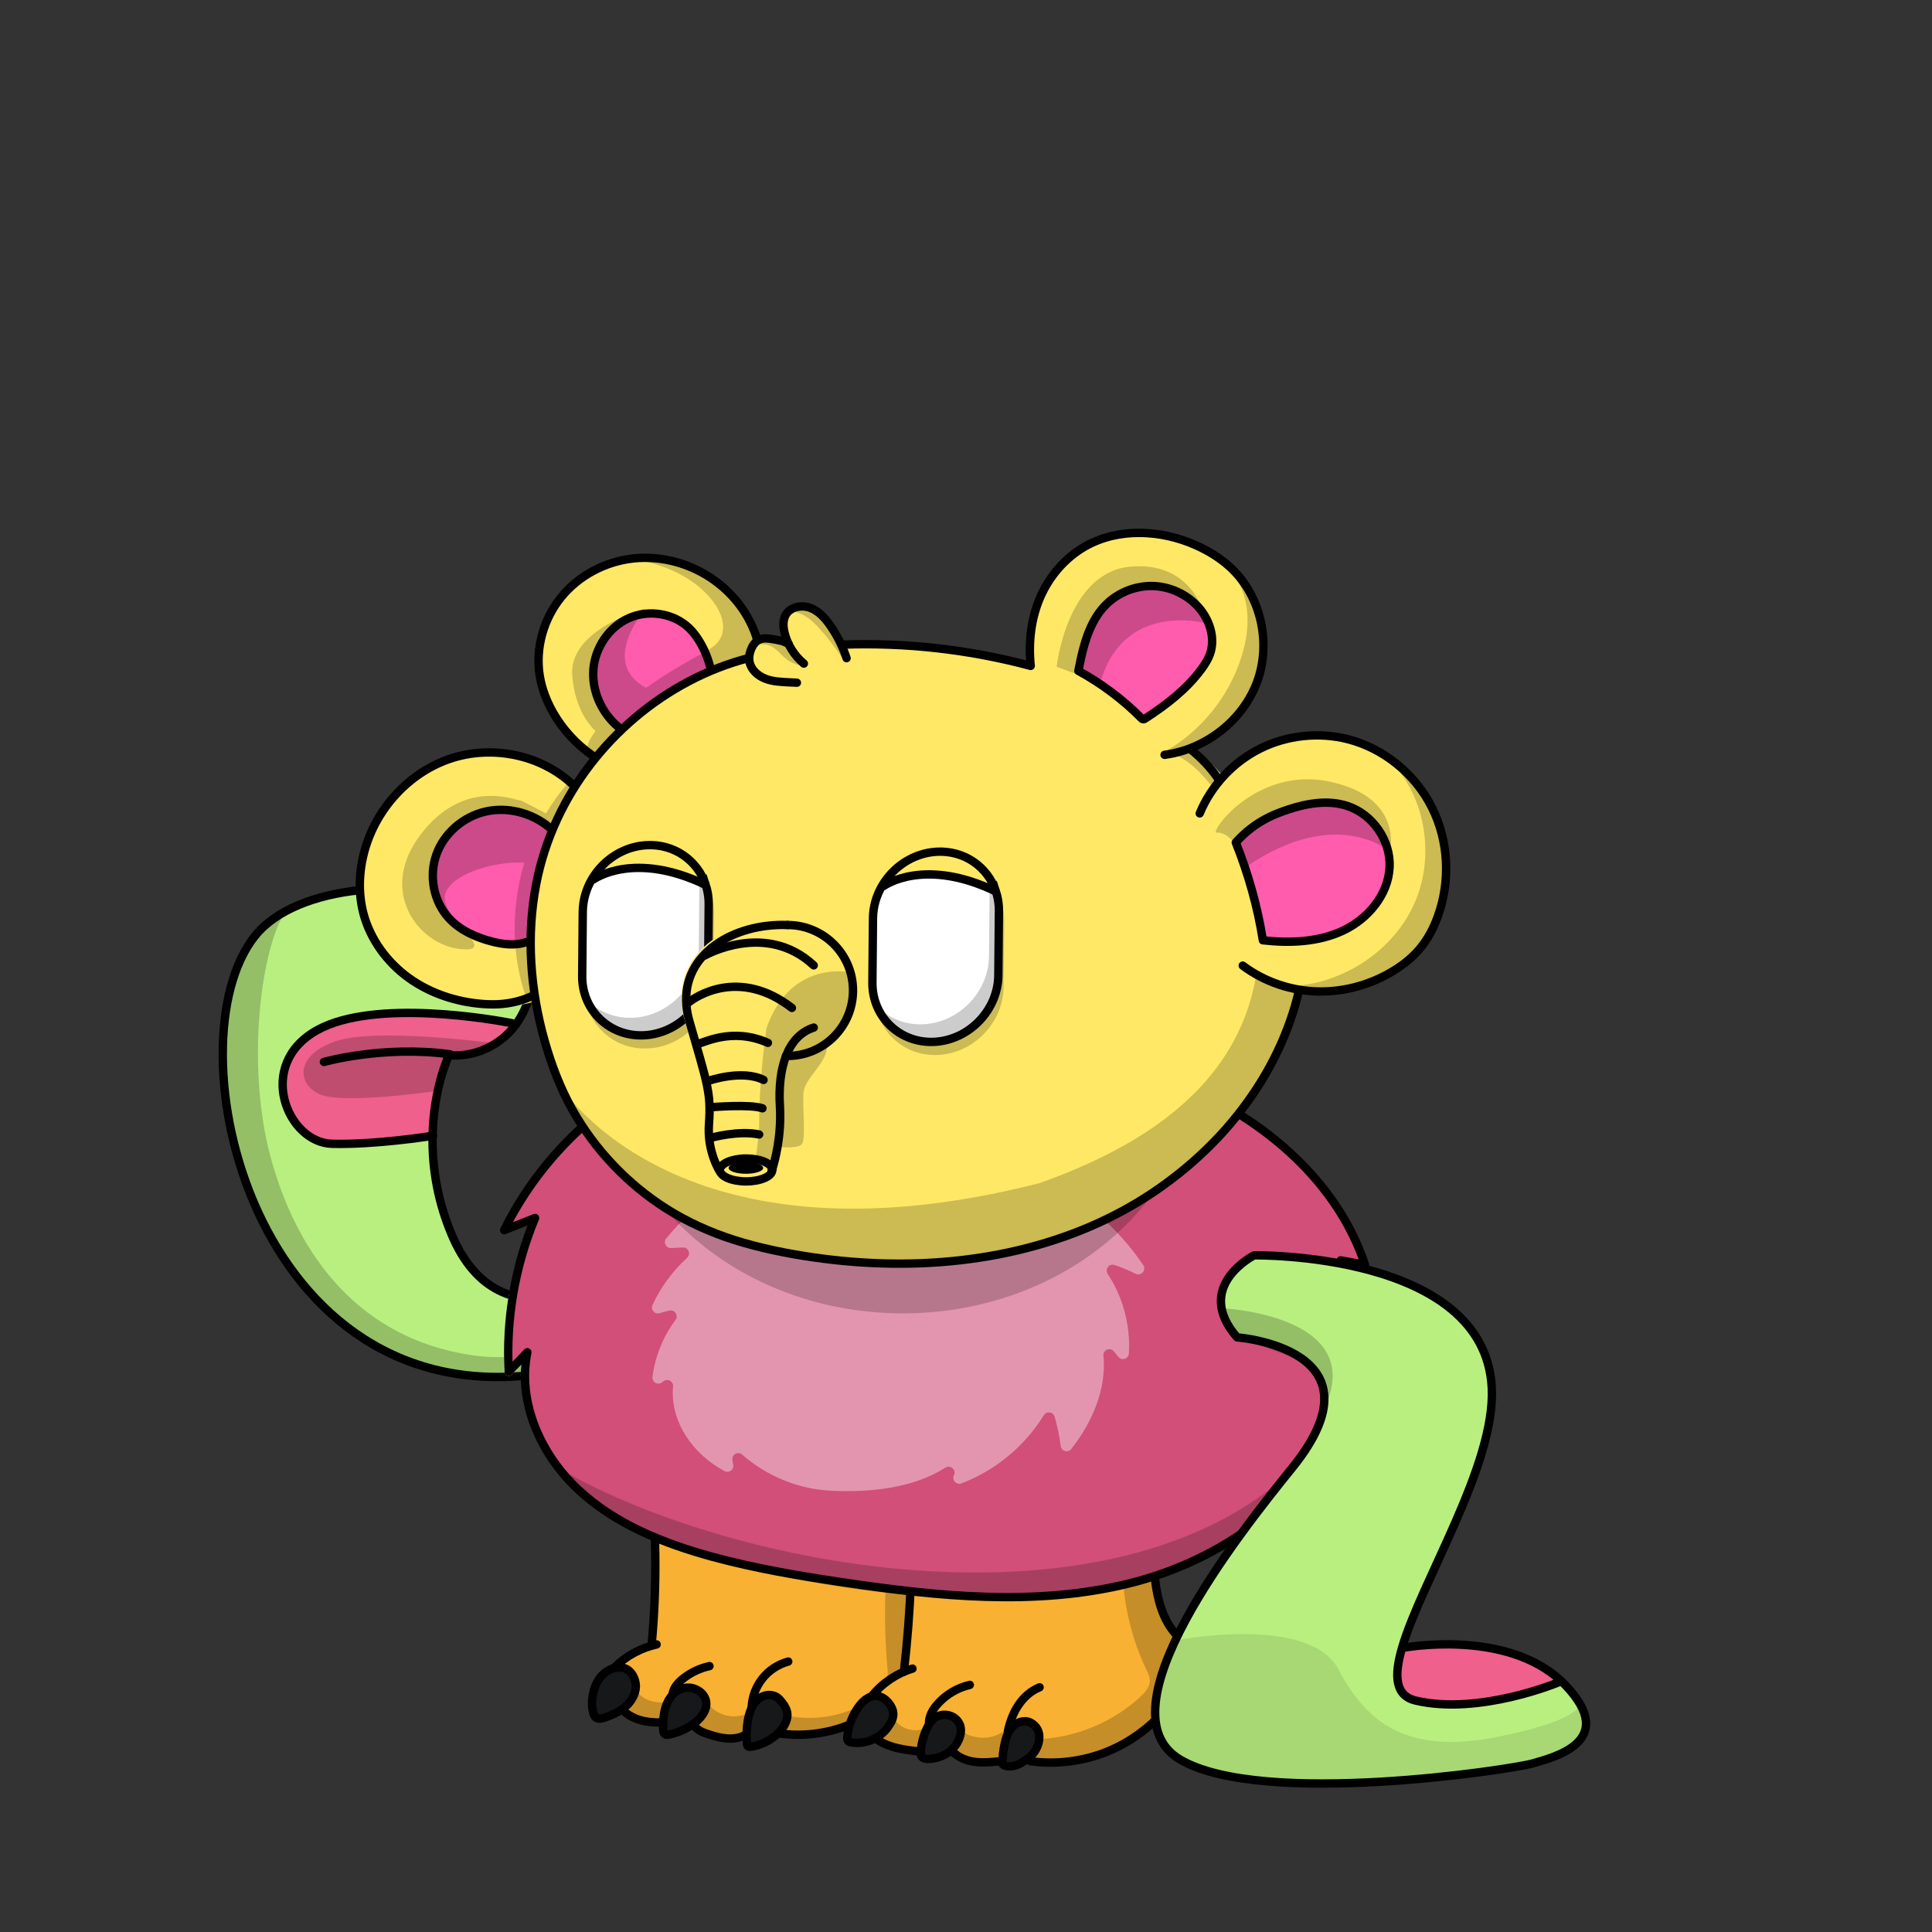 <svg xmlns="http://www.w3.org/2000/svg" xmlns:xlink="http://www.w3.org/1999/xlink" viewBox="0 0 3000 3000" width="100%" height="100%"><rect x="0" y="0" width="3000" height="3000" fill="#333333" stroke="none"/> <g id="Claws-Orange" class="legs">  <defs>   <style>    .leg-color {     fill: #f8b133;    }   </style>  </defs>  <g>   <g id="leg-color">    <path class="leg-color" d="M1016.12,2203.66c-7.74,4.52-11.87,13.42-12.9,22.32-1.03,8.9,.77,17.81,2.32,26.45,17.03,93.54,20.52,189.54,10.45,284.12-.39,3.74-.9,7.74-2.97,10.97-2.71,4.26-7.48,6.45-12,8.77-14.71,7.48-28.13,17.68-39.22,29.81,14.97,0,27.1,15.1,27.35,30.06,.26,14.97-8.77,28.9-20.26,38.58,14.97,12,34.32,18.32,54.58,17.68,6.71-14.58,14.19-28.77,22.19-42.58,6.97-12,15.1-24.39,27.74-29.93-7.61,4.26-13.55,11.23-16.64,19.22,10.32-2.58,22.32-1.81,30.19,5.42,7.48,6.97,9.29,18.32,7.1,28.39-2.19,10.06-7.61,18.84-13.03,27.48,13.93,7.87,29.55,13.03,45.55,15.1,8.39,1.03,17.81,1.03,24.39-4.39,6.71-5.55,8.39-14.97,10.58-23.48,4.26-16.77,15.48-35.22,32.77-35.22,11.87,0,22.19,9.81,25.55,21.16,3.23,11.35,.26,23.87-5.29,34.32,13.42,10.58,32.64,8,49.42,4.9,18.58-3.35,38.32-7.48,51.61-20.77,12.77-12.64,20.13-33.68,37.81-36.39,14.19-2.19,27.74,10.71,29.42,25.03,1.68,14.32-6.32,28.39-17.29,37.55,14.06,11.61,32,18.58,50.19,19.35,2.45,.13,5.16,.13,7.35-1.03,4.64-2.32,5.94-8.26,7.1-13.29,2.97-13.42,9.16-26.84,20.52-34.45,11.35-7.61,28.9-6.97,36.9,4.13,8.64,12.13,2.58,29.16-4.9,41.55-2.97,8.77,8.13,15.35,17.16,17.16,15.1,3.1,30.71,3.61,46.06,1.55,2.58-.39,5.29-.77,7.35-2.45,2.45-2.06,3.23-5.42,3.87-8.52,1.94-9.94,3.1-20.13,7.35-29.42,4.26-9.16,12.26-17.42,22.32-18.71,13.55-1.68,26.19,10.84,27.1,24.52,.9,13.55-8.13,26.58-20,33.16,35.87,14.06,77.03,7.1,112-8.9,34.97-16,65.42-40.39,96.64-62.97,1.94-1.42,4-2.84,6.32-3.61,8.26-2.45,16.52,5.03,25.03,4,9.03-1.16,14.06-10.84,17.42-19.35,6.97-17.29,13.81-34.58,20.77-51.87,.77-1.94,1.55-4,1.42-6.06-.26-3.1-2.45-5.55-4.64-7.87-13.29-14.06-26.45-28.39-39.48-42.71-10.84-11.87-21.81-24-28.51-38.58-8-17.68-9.03-37.55-8.77-56.9,.26-17.93,1.29-35.87,3.74-51.22,1.94-50.84,8.52-101.42,17.93-150.57,.13-10.84-8.26-23.1-18.84-25.93-58.71-16.13-93.29-65.8-378.05-65.8s-400.76,60.26-400.76,60.26Z" />   </g>   <g>    <path d="M924.51,2631.26c19.48,11.74,46.45,9.29,63.35-5.94,13.42,18.84,42.71,24,61.68,10.71,11.61,15.35,34.84,20.64,51.87,11.61,15.61,19.22,46.71,23.35,66.84,8.77,13.93,13.93,37.29,17.29,54.58,7.87,40.77,8,84.38,1.03,117.41-18.45,10.32-10.84,20.64-21.68,30.84-32.51,2.45-2.58,5.03-5.29,6.32-8.77,1.42-3.87,1.03-8.26,.77-12.39-6.58-73.55-4.77-147.87,5.16-221.02,2.97-22.19,6.84-44.51,14.97-65.55,1.16-3.23,2.84-6.58,5.81-8.13,4.26-2.19,9.81,.65,12.13,4.9,2.45,4.13,2.58,9.16,2.58,14.06,1.16,79.48-1.42,158.83-7.74,238.06-.65,8.64-1.42,17.29-4.52,25.42-7.1,18.84-25.16,30.71-41.16,42.71-7.61,5.68-15.23,12-19.48,20.52-4.26,8.52-4.39,19.74,2.19,26.71,9.94,10.58,27.35,5.42,40.64-.52,10.06,16.13,33.42,22.32,50.06,13.16,10.45,20.13,42.19,24.13,57.29,7.35,19.61,12.64,47.22,11.1,65.29-3.61,11.74,13.93,32.39,19.48,51.48,14.32,58.06-2.58,115.09-26.32,157.8-65.67,7.74-7.1,15.61-16.13,14.84-26.58-.39-5.16-2.71-9.94-4.9-14.58-44-90.71-47.09-194.31-24.13-292.5,6.32-26.97,34.06-91.87,38.45-92,7.61-.13,16.77,20.39,18.06,28s-.9,15.23-2.84,22.71c-17.81,66.45-21.42,136.64-10.58,204.64,3.74,23.74,9.42,47.61,21.29,68.64,11.87,21.03,30.58,38.84,53.8,45.42-2.19,5.55-4.52,11.1-6.71,16.77,28.64,5.03,51.61,32.13,52,61.16-21.29-5.94-46.45-11.23-63.87,2.32-2.58,2.06-5.03,4.52-8.13,5.68-9.03,3.48-18.19-4.9-27.74-5.81-10.19-1.03-19.1,6.58-26.84,13.16-43.61,36.9-99.09,60.51-156.12,64-17.29,1.03-34.97,.39-51.48,5.55-6.71,2.06-13.29,5.16-20.26,4.65s-14.32-6.32-13.16-13.16c-23.74,14.32-57.16,9.81-76.13-10.45-10.84,7.1-24.26,10.06-37.03,8.13-3.74-.52-7.61-1.68-10.06-4.52-2.45-2.84-2.58-7.87-.13-10.06-19.23,1.94-38.97-1.81-56.26-10.58-4.39-2.19-8.9-4.9-13.81-4.52-6.71,.52-11.74,6.71-18.32,8.64-8.64,2.71-18.58-3.35-21.55-11.87-2.97-8.52,.26-18.45,6.58-24.9-20.9,14.84-46.19,23.35-71.87,24.39-18.32,.65-37.42-2.32-54.58,4.13-8.77,3.35-16.9,9.03-26.19,9.81-9.29,.77-20.26-7.23-17.55-16.26-26.06,14.06-61.42,8.13-81.55-13.68-9.29,6.58-19.61,11.74-30.32,15.35-4,1.29-8.77,2.32-12.39,0-8-5.29-.13-18.32-3.48-27.22-21.42,9.29-48.51,3.1-63.74-14.58-9.16,6.71-19.35,13.81-30.71,12.64-11.1-1.16-20.65-15.61-8.77-36.13Z" style="isolation: isolate; opacity: .2;"/>   </g>   <g>    <path d="M1414.3,2312.69c3.74,94.45,.13,189.15-10.71,283.09" style="fill: none; stroke: #000; stroke-linecap: round; stroke-linejoin: round; stroke-width: 13px;"/>    <path d="M1011.87,2553.97c8.77-94.06,7.48-189.02-4-282.83-2.71-22.45-4.52-60.9,2.71-67.22h0s94.45-60.64,406.44-60.64,397.79,78.96,397.79,78.96c0,0-21.29,120.38-22.84,173.67-.9,30.97,0,62.32,8.26,92.13,4,14.45,9.81,28.52,18.58,40.77,13.81,19.35,34.32,32.9,54.19,45.93" style="fill: none; stroke: #000; stroke-linecap: round; stroke-linejoin: round; stroke-width: 13px;"/>    <path d="M967.74,2589.84c-11.48-2.45-23.87,2.45-32.13,10.84-8.39,8.39-13.03,19.74-15.1,31.35-1.68,9.16-1.81,18.71,.65,27.61,.77,2.71,1.94,5.68,4.13,7.35,3.87,2.97,9.42,1.55,14.06,0,11.48-4,22.97-9.16,32.13-17.16,9.16-8.13,15.87-19.61,15.87-31.74-.13-12.26-7.87-25.81-19.61-28.26Z" style="fill: #17181a; stroke: #000; stroke-linecap: round; stroke-linejoin: round; stroke-width: 13px;"/>    <path d="M1078.06,2622.1c-9.68-3.61-21.16-.9-29.29,5.42s-13.29,16-16,26.06c-2.71,10.06-3.1,20.52-3.1,30.84,0,3.61,.65,8,4.13,9.16,1.29,.39,2.84,.26,4.13,0,14.06-2.71,27.48-8.52,39.1-17.03,8.77-6.45,16.64-14.84,19.1-25.42,2.45-10.58-2.45-23.1-18.06-29.03Z" style="fill: #17181a; stroke: #000; stroke-linecap: round; stroke-linejoin: round; stroke-width: 13px;"/>    <path d="M1210.18,2638.48c-5.55-6.06-14.71-7.87-22.58-5.55-7.87,2.32-14.32,8.26-18.45,15.23s-6.45,15.1-7.87,23.1c-2.06,12-2.58,24.26-1.42,36.39,.13,1.29,.26,2.71,1.16,3.61,1.42,1.55,3.74,1.42,5.68,1.03,14.71-2.45,28.64-9.16,39.74-19.22,7.1-6.45,13.03-14.45,15.48-23.74,2.45-9.29-.39-18.45-11.74-30.84Z" style="fill: #17181a; stroke: #000; stroke-linecap: round; stroke-linejoin: round; stroke-width: 13px;"/>    <path d="M1381.4,2646.22c-4.9-6.71-12.13-12.39-20.39-12.9-11.23-.77-20.9,7.61-27.61,16.77-9.94,13.55-16.13,29.81-17.68,46.45-.26,2.58-.26,5.55,1.68,7.23,1.16,1.16,2.84,1.42,4.39,1.81,18.45,3.1,38.19-3.48,51.22-16.9,3.35-3.35,6.19-7.23,8.77-11.35,4.64-7.23,9.42-17.55-.39-31.1Z" style="fill: #17181a; stroke: #000; stroke-linecap: round; stroke-linejoin: round; stroke-width: 13px;"/>    <path d="M1483.46,2668.55c-8.26-6.84-20.9-7.87-29.93-2.32-7.1,4.26-11.74,11.74-15.1,19.35-4.9,10.71-7.74,22.32-8.64,34.19-.13,2.32-.26,4.77,.77,6.84,2.19,4.39,8.26,5.03,13.16,4.65,14.32-1.16,28.64-7.1,37.93-18.19,9.16-10.97,17.16-31.61,1.81-44.51Z" style="fill: #17181a; stroke: #000; stroke-linecap: round; stroke-linejoin: round; stroke-width: 13px;"/>    <path d="M1600.49,2675c-8.9-4.9-20.64-1.42-27.74,5.68-7.23,7.23-10.58,17.29-12.77,27.1-2.06,9.55-3.23,19.35-3.35,29.16,0,1.03,0,2.06,.52,2.84,.52,.65,1.29,1.03,2.06,1.42,5.68,2.32,12.26,2.06,18.06,.13s11.23-5.16,16.13-8.77c4.13-2.97,8-6.19,11.23-10.06,10.19-12.39,15.74-36.64-4.13-47.48Z" style="fill: #17181a; stroke: #000; stroke-linecap: round; stroke-linejoin: round; stroke-width: 13px;"/>    <path d="M1019.61,2553.45c-24.39,5.42-47.09,17.68-64.9,35.22" style="fill: none; stroke: #000; stroke-linecap: round; stroke-linejoin: round; stroke-width: 13px;"/>    <path d="M965.93,2654.35c7.35,7.87,17.16,13.29,27.48,16.39s21.16,4.13,32,3.87" style="fill: none; stroke: #000; stroke-linecap: round; stroke-linejoin: round; stroke-width: 13px;"/>    <path d="M1101.67,2587.13c-15.1,3.23-29.29,10.06-41.29,19.61-7.61,6.19-14.71,14.19-16,23.87" style="fill: none; stroke: #000; stroke-linecap: round; stroke-linejoin: round; stroke-width: 13px;"/>    <path d="M1077.41,2678.87c5.03,7.87,14.45,11.48,23.35,14.32,8.9,2.84,17.93,5.42,27.35,6.19,9.29,.77,18.97-.26,27.35-4.52" style="fill: none; stroke: #000; stroke-linecap: round; stroke-linejoin: round; stroke-width: 13px;"/>    <path d="M1167.21,2650.74c.77-16.13,6.71-32,16.9-44.64,10.06-12.64,24.26-21.81,39.87-26.06" style="fill: none; stroke: #000; stroke-linecap: round; stroke-linejoin: round; stroke-width: 13px;"/>    <path d="M1210.18,2691.64c36.13,5.03,73.67,.52,107.61-13.03" style="fill: none; stroke: #000; stroke-linecap: round; stroke-linejoin: round; stroke-width: 13px;"/>    <path d="M1416.88,2591c-24.9,7.61-47.35,22.84-63.48,43.09" style="fill: none; stroke: #000; stroke-linecap: round; stroke-linejoin: round; stroke-width: 13px;"/>    <path d="M1363.21,2702.09c18.58,12.13,41.55,15.1,63.48,17.55" style="fill: none; stroke: #000; stroke-linecap: round; stroke-linejoin: round; stroke-width: 13px;"/>    <path d="M1505.91,2616.29c-18.97,4.39-36.51,14.71-49.55,29.16-7.35,8.13-13.55,18.19-13.81,29.16" style="fill: none; stroke: #000; stroke-linecap: round; stroke-linejoin: round; stroke-width: 13px;"/>    <path d="M1479.98,2720.41c8.9,9.16,21.68,13.93,34.45,15.48s25.68,.26,38.45-1.03" style="fill: none; stroke: #000; stroke-linecap: round; stroke-linejoin: round; stroke-width: 13px;"/>    <path d="M1614.29,2620.03c-13.55,5.42-24.9,15.61-33.03,27.87s-13.16,26.19-16.26,40.51" style="fill: none; stroke: #000; stroke-linecap: round; stroke-linejoin: round; stroke-width: 13px;"/>    <path d="M1814.8,2648.03c-25.03,31.87-58.45,57.03-96.13,72.13-37.68,15.1-79.22,20.13-119.22,14.58" style="fill: none; stroke: #000; stroke-linecap: round; stroke-linejoin: round; stroke-width: 13px;"/>    <path d="M1811.7,2656.29c10.84,2.32,21.68,4.26,32.64,5.94,1.94,.26,4.26,.52,5.55-1.03,.9-1.03,1.03-2.32,1.16-3.74,2.45-25.03,12-48.9,21.42-72.13,1.03-2.45,1.94-5.29,.77-7.61" style="fill: none; stroke: #000; stroke-linecap: round; stroke-linejoin: round; stroke-width: 13px;"/>    <path d="M1872.73,2593.71c21.68,10.45,38.97,29.81,46.97,52.39,.9,2.45,1.68,5.42,.13,7.74-1.16,1.94-3.61,2.58-5.81,2.97-11.61,1.81-23.35-2.32-35.1-2.19-7.48,.13-15.1,1.81-22.06-.77" style="fill: #17181a; stroke: #000; stroke-linecap: round; stroke-linejoin: round; stroke-width: 13px;"/>   </g>  </g> </g> <g id="Bodger-Maroon" class="body">  <defs>   <style>    .arm-back {     clip-path: url(#body-mask);    }    .body-color {     fill: #d14f79;    }   </style>   <clipPath id="body-mask">    <path d="M-10.9-10.48V3001.65H3004.63V-10.48H-10.9ZM2122,2220.96c-.33,2.36-1.94,4.35-4.17,5.18-2.24,.83-4.75,.37-6.55-1.2-5.67-4.96-11.34-9.89-17.01-14.82-3.32-2.89-6.63-5.77-9.95-8.66-24.55,63.44-68.93,121.29-128.83,167.8-57.73,44.82-128.02,78.17-203.28,96.45-62.51,15.18-126.28,20.86-189.2,20.86-88.56,0-175.46-11.24-254.95-23.07-61.51-9.07-133.83-20.9-203.84-39.9-94.65-25.87-161.94-59.77-211.77-106.69-30.1-28.34-53.64-62.89-68.07-99.91-12.73-32.64-17.78-66.11-14.91-97.96-4.91,5.13-9.87,10.28-14.75,15.35l-.1,.1c-1.79,1.87-4.52,2.49-6.94,1.59-2.43-.9-4.09-3.15-4.23-5.73-4.27-76.93,8.07-155.25,35.76-227.48l-33.98,13.43c-2.5,.99-5.34,.33-7.17-1.64-1.82-1.98-2.24-4.87-1.05-7.28,50.92-103.41,135.57-189.49,238.33-242.38h0c70.58-36.28,142.91-58.22,221.15-67.1,73.31-8.31,144.67-4.1,204.81,1.12,133.09,11.41,273.6,27.04,399.9,80.61,65.57,27.81,125.48,66.52,173.26,111.93,53.14,50.52,90.58,107.82,111.26,170.33,.72,2.17,.25,4.55-1.24,6.28-1.5,1.73-3.79,2.55-6.04,2.16-8.77-1.52-17.51-3.11-26.1-4.69,14.92,38.28,25.15,78.53,30.44,119.83,5.79,45.26,5.52,90.84-.79,135.49Z" style="fill: #6cff27;"/>   </clipPath>  </defs>  <g>   <path class="body-color" d="M1018.32,1670.78c-101.29,52.13-185.15,137.28-235.47,239.47,16-6.32,32-12.64,48-18.97-31.22,75.09-45.42,157.41-40.9,238.7,9.81-10.19,19.61-20.39,28.9-30.19-15.74,77.16,20.64,158.32,78.06,212.38s133.03,84.38,209.02,105.16c66.58,18.06,134.83,29.68,203.09,39.74,146.57,21.81,297.67,37.29,441.66,2.32,143.99-34.97,281.28-129.41,330.83-269.02,11.35,9.94,22.71,19.74,34.06,29.68,12.52-88.51,.77-180.51-33.68-262.96,12.52,2.32,25.03,4.65,37.68,6.84-42.71-129.03-155.86-225.28-280.89-278.31-125.03-53.03-262.57-68.51-397.92-80.13-132.38-11.48-269.54-13.29-422.43,65.29Z" />   <path d="M1291.08,2314.88c-50.84-2.32-100.51-22.71-138.7-56.26-6.19-5.42-15.87-.52-15.23,7.61,.26,2.58,.65,5.16,1.29,7.74,1.94,7.74-6.19,14.06-13.29,10.32-48.51-25.42-85.03-76.51-80-131.48,.65-7.48-7.61-12.52-13.93-8.64-1.16,.77-2.45,1.55-3.48,2.45-6.58,4.9-15.61-.65-14.58-8.64,4.13-31.87,16.52-62.58,35.74-88.38,5.03-6.71-.9-16.13-9.03-14.58-5.29,1.03-10.45,2.32-15.48,4-7.61,2.58-14.58-5.42-11.23-12.64,12.77-27.61,31.22-52.64,53.68-73.16,6.45-5.81,2.19-16.39-6.45-16.13-6.06,.13-12,.52-18.06,.9-8,.52-12.9-8.77-7.74-15.1,183.09-222.7,582.3-193.41,740.62,41.55,5.29,7.87-3.35,17.68-11.87,13.42-10.58-5.29-21.42-9.81-32.64-13.55-8.26-2.84-15.48,6.45-10.71,13.81,23.87,36.13,35.61,80.38,32.9,123.61-.52,8.52-11.35,11.74-16.52,5.03-2.19-2.84-4.52-5.68-6.84-8.52-5.94-6.84-17.03-1.94-16.13,6.97,5.03,51.74-17.55,103.61-49.93,144.77-5.03,6.45-15.35,3.61-16.39-4.52-1.94-15.48-5.16-30.84-9.55-45.68-2.19-7.74-12.52-9.03-16.77-2.19-29.42,48-75.22,85.8-127.87,105.8-7.61,2.97-15.1-4.9-11.74-12.39,.13-.13,.13-.26,.26-.52,3.74-8.26-5.68-16.52-13.29-11.61-51.35,32.77-118.83,38.58-177.02,36Z" style="fill: #fff; isolation: isolate; opacity: .4;"/>   <path d="M2073.63,2205.34c-247.73,362.31-918.8,242.57-1205.76,74.58,225.93,242.7,1087.57,315.99,1205.76-74.58Z" style="isolation: isolate; opacity: .2;"/>   <path d="M1018.32,1670.78c-101.29,52.13-185.15,137.28-235.47,239.47,16-6.32,32-12.64,48-18.97-31.22,75.09-45.42,157.41-40.9,238.7,9.81-10.19,19.61-20.39,28.9-30.19-15.74,77.16,20.64,158.32,78.06,212.38s133.03,84.38,209.02,105.16c66.58,18.06,134.83,29.68,203.09,39.74,146.57,21.81,297.67,37.29,441.66,2.32,143.99-34.97,281.28-129.41,330.83-269.02,11.35,9.94,22.71,19.74,34.06,29.68,12.52-88.51,.77-180.51-33.68-262.96,12.52,2.32,25.03,4.65,37.68,6.84-42.71-129.03-155.86-225.28-280.89-278.31-125.03-53.03-262.57-68.51-397.92-80.13-132.38-11.48-269.54-13.29-422.43,65.29Z" style="fill: none; stroke: #000; stroke-linecap: round; stroke-linejoin: round; stroke-width: 13px;"/>      <path id="neck-shadow" d="M1402,2039.4c234.61,0,428.27-153.41,457.1-351.84-5.91-2.73-11.87-5.37-17.88-7.92-126.3-53.57-266.81-69.2-399.9-80.61-60.14-5.22-131.5-9.43-204.81-1.12-78.24,8.88-150.57,30.82-221.15,67.1h0c-23.41,12.05-45.88,25.84-67.22,41.15,37.85,189.33,226.66,333.24,453.88,333.24Z" style="opacity: .2;"/>  </g> </g> <g id="Tentacles" class="arms">  <defs>   <style>   </style>  </defs>  <g>   <g class="arm-front">    <g>     <g>      <path d="M1920.99,2076.64c-69.11-79.07,26.43-127.34,26.43-127.34,0,0,358.92-6.07,369.06,206.06,5.69,119.76-108.78,298.81-139.31,403.2-12.84,43.93-10.82,74.63,21.3,82.14,98.83,23.12,221.83-28.45,221.83-28.45h6c1.62,1.57,3.22,3.18,4.79,4.83,82.94,87.27-19.18,111.83-51.16,121.16s-420.25,68.76-547.26-5.92c-127.01-74.68,89.76-349.14,173.82-453,149.88-185.21-85.54-202.67-85.5-202.68Z" style="fill: #b9ef7f;"/>      <path d="M2177.92,2558.84s161.22-30.9,248.34,53.42h-6s-122.98,51.57-221.83,28.45c-32.12-7.51-34.14-38.21-21.3-82.14l.79,.27Z" style="fill: #ef608c;"/>     </g>     <path d="M2177.96,2558.83s161.22-30.9,248.34,53.42c1.62,1.57,3.22,3.18,4.79,4.83,82.94,87.27-19.18,111.83-51.16,121.16s-420.25,68.76-547.26-5.92c-127.01-74.68,89.76-349.14,173.82-453,149.88-185.21-85.54-202.67-85.54-202.67-69.11-79.07,26.43-127.34,26.43-127.34,0,0,358.92-6.07,369.06,206.06,5.69,119.76-108.78,298.81-139.31,403.2-12.84,43.93-10.82,74.63,21.3,82.14,98.83,23.12,221.83-28.45,221.83-28.45" style="fill: none; stroke: #000; stroke-linecap: round; stroke-linejoin: round; stroke-width: 13px;"/>    </g>    <path d="M1999.81,2105.11c65.79,24.43,45.13,71.25,59.38,76,59.43-140.14-161.57-149.65-161.57-149.65,2.42,38.01,19,42.76,102.19,73.65Z" style="isolation: isolate; opacity: .2;"/>    <path d="M1790.77,2641.97c-16.63,109.27,106.89,118.77,206.66,130.65,99.77,11.88,339.7-16.63,415.71-40.38,76.01-23.75,40.38-90.27,40.38-90.27,0,0,14.25,26.18-125.9,54.66-140.15,28.48-204.28-19-249.42-104.52-45.14-85.52-251.8-45.14-251.8-45.14,0,0-30.88,28.47-35.63,95Z" style="isolation: isolate; opacity: .1;"/>   </g>   <g class="arm-back">    <g>     <g>      <path d="M801.37,1590.26c-5.16,7.18-11.14,13.73-17.8,19.54-41.32,35.63-86.32,28.5-86.32,28.5,0,0-24.03,49.92-25.53,125.4-7.33,1.16-89.92,14.08-156.25,12.38-69.49-1.78-119.37-122.93-23.16-176.38,89.87-49.93,283.92-14.34,309.06-9.44Z" style="fill: #ef608c;"/>      <path d="M846.29,2132.4c111.11-17.07,195.98-28.37,260.8-35.67-6.45-31.89-9.68-64.34-9.65-96.87,.01-12.27,.46-24.4,1.34-36.4-16.71-1.88-36.71-1.67-60,2.65-80.47,14.95-261.05,134.37-337.77-49.87-20.3-48.25-30.28-100.21-29.29-152.54-7.33,1.16-89.92,14.08-156.25,12.38-69.49-1.78-119.37-122.93-23.16-176.38,89.87-49.93,283.9-14.34,309.06-9.44,38.23-52.73,42.37-144.38-50.72-183.73-106.06-44.83-288.94-35.23-354.63,46.69-134.11,167.26-3.91,748.96,450.27,679.18Z" style="fill: #b9ef7f;"/>     </g>     <g>      <path d="M1105.18,2096.94c-64.58,7.3-148.88,18.55-258.93,35.46-454.14,69.82-584.34-511.92-450.23-679.18,65.69-81.92,248.57-91.52,354.63-46.69,93.09,39.35,88.95,130.99,50.72,183.73" style="fill: none; stroke: #000; stroke-linecap: round; stroke-linejoin: round; stroke-width: 13px;"/>      <path d="M671.72,1763.7c-.99,52.33,8.99,104.29,29.29,152.54,76.77,184.24,257.3,64.87,337.77,49.87,23.39-4.34,43.46-4.53,60.17-2.63" style="fill: none; stroke: #000; stroke-linecap: round; stroke-linejoin: round; stroke-width: 13px;"/>      <path d="M801.37,1590.26c-5.16,7.18-11.14,13.73-17.8,19.54-41.32,35.63-86.32,28.5-86.32,28.5,0,0-24.03,49.92-25.53,125.4" style="fill: none; stroke: #000; stroke-linecap: round; stroke-linejoin: round; stroke-width: 13px;"/>      <path d="M502.98,1649s92.66-26.13,196-11.88" style="fill: none; stroke: #000; stroke-linecap: round; stroke-linejoin: round; stroke-width: 13px;"/>      <path d="M672.24,1763.61l-.52,.09" style="fill: none; stroke: #000; stroke-linecap: round; stroke-linejoin: round; stroke-width: 13px;"/>      <path d="M794.72,1588.75c-25.17-4.9-212.54-38.98-302.41,10.95-96.21,53.45-46.33,174.6,23.16,176.38,66.33,1.7,148.92-11.22,156.25-12.38" style="fill: none; stroke: #000; stroke-linecap: round; stroke-linejoin: round; stroke-width: 13px;"/>      <path d="M1105.18,2096.94c-6.47-45.88-6.98-97.57-6.23-133.46" style="fill: none; stroke: #000; stroke-linecap: round; stroke-linejoin: round; stroke-width: 13px;"/>     </g>    </g>    <path d="M732.23,1633.6c-35.63,2.37-42.76,19-42.76,19l-13.06,41.57s-144.91,21.42-180.54,4.75c-35.63-16.67-36.82-60.62,24.94-82,61.76-21.38,242.3,2.38,242.3,2.38,0,0,4.75,11.93-30.88,14.3Z" style="isolation: isolate; opacity: .2;"/>    <path d="M347.37,1662.04c28.51,182.91,90.27,458.46,415.71,475.09,97.64-7.91,234.76-23.11,344.87-36-7.07-33.31-10.62-67.27-10.58-101.32,0-10.41,.33-20.75,1-31-84.05-12.74-147.6,30.56-147.6,30.56,0,0-52.3,130.65-220.92,104.52s-266.05-149.66-308.81-304.06c-42.76-154.4-11.87-356.32,30.88-394.32-11.87,4.75-133.06,73.62-104.55,256.53Z" style="isolation: isolate; opacity: .2;"/>   </g>  </g> </g> <g id="Four-Ears" class="head">  <g>   <g class="head-color">    <path d="M1178.83,994.81c-7.35-34.97-34.58-62.19-63.09-83.48-33.16-24.64-72.13-44.9-112.77-41.03-54.06-3.23-108.77,24-138.96,68.9-30.19,44.9-34.45,105.93-10.84,154.7,15.87,33.03,42.84,59.22,70.32,83.48-12.52,13.68-24,28.26-34.45,43.48-14.71-10.97-30.97-20-48-28-56.64-31.87-130.58-26.84-185.41,8-54.84,34.84-90.19,96.64-97.93,161.15-4.13,34.32-.39,70.71,17.29,100.38,8.52,14.19,19.87,26.45,32.26,37.55,59.87,53.8,149.03,80,230.06,53.03,3.61,129.54,84.38,249.54,193.28,319.73,108.9,70.19,242.44,94.96,370.95,90.58,85.67-8.9,172.38-18.06,253.93-46.06,170.44-58.58,308.89-202.83,364.24-374.57,53.29,2.71,107.22-11.48,152.38-40,24-15.1,45.93-34.84,58.45-60.26,7.48-15.1,11.23-31.74,14.32-48.26,3.35-18.32,5.68-36.9,5.42-55.48-1.03-79.09-53.93-154.96-127.87-183.22-73.93-28.26-163.99-6.97-216.77,51.74-2.58-1.81-5.03-3.48-9.68-5.55-13.29-14.97-27.61-28.9-43.61-44,52.26-18.45,93.8-64.9,106.32-118.96,3.61-15.61,4.9-31.74,3.87-47.74-2.19-32-14.58-63.22-36.13-90.06-33.03-33.29-74.06-59.87-119.74-70.32-45.68-10.45-96.38-3.61-134.32,24-54.19,39.35-73.55,113.03-67.22,179.73-94.96-28.39-194.96-40-294.05-34.19-5.16-14.32-13.16-27.74-23.48-39.1-7.61-8.39-16.77-15.87-27.74-18.84-10.97-2.97-23.87-.39-31.1,8.39-9.16,11.23-6.45,27.61-3.1,41.8-12.64-4.77-26.19-5.81-46.84,2.45Z" style="fill: #ffe866;"/>    <path d="M853.55,1287.96c-21.16,55.09-32.51,113.93-32.64,172.38-43.1,10.84-91.61-2.97-122.58-34.71-11.23-11.48-20.26-25.29-25.16-40.51-7.61-23.87-4.39-50.45,6.84-72.9,14.58-29.16,42.84-51.09,74.71-58.06,31.87-6.97,66.58,1.03,98.83,33.81Z" style="fill: #ff5cad;"/>    <path d="M962.06,1134.15c40.51-36,85.93-66.32,134.7-89.93,1.68-.77,3.48-1.68,4.26-3.35,.9-1.94,.26-4.26-.52-6.32-7.61-21.68-15.74-44.13-32.13-60.38-22.71-22.58-59.61-28.39-89.16-15.87-29.55,12.52-50.58,41.8-55.22,73.42-4.52,31.61,6.58,64.77,38.06,102.45Z" style="fill: #ff5cad;"/>    <path d="M1675.58,1039.71c35.1,22.84,68.26,48.51,98.96,77.03,22.97-12.77,46.06-25.81,65.29-43.61,7.87-7.35,15.1-15.35,22.19-23.48,3.61-4.13,7.35-8.26,10.06-13.16,4.52-8.13,5.68-17.68,6.84-26.84,.9-7.1,1.81-14.19,.9-21.16-.77-7.1-3.35-13.81-5.94-20.39-3.23-8.13-6.84-16.39-12.26-23.22-5.29-6.71-12.26-11.87-19.35-16.77-8.13-5.55-16.64-10.84-26.06-13.81-15.87-4.9-33.03-2.84-49.29,.77-11.61,2.58-23.22,5.94-33.03,12.39-7.35,4.9-13.42,11.35-19.35,17.93-6.58,7.48-12.77,15.23-18.71,23.22-5.29,7.1-10.32,14.45-13.81,22.58-5.29,13.16-6.32,27.61-6.45,48.51Z" style="fill: #ff5cad;"/>    <path d="M1921.89,1304.21c13.81,51.61,27.48,103.22,41.29,154.83,.52,2.06,1.29,4.39,3.1,5.55,1.42,.9,3.23,1.03,4.9,1.03,39.74,.52,81.29,.26,116.64-17.81,26.06-13.29,47.35-36,58.84-62.97,10.45-24.64,12.77-53.03,4.26-78.45-8.52-25.42-28.13-47.22-53.29-56.38-23.1-8.39-48.64-5.94-72.64-.9-34.97,7.35-69.03,20.13-103.09,55.09Z" style="fill: #ff5cad;"/>   </g>   <g>    <path d="M2156.08,1178.41c57.16,56.38,72.9,149.28,40.9,222.83-32,73.55-108.38,124.64-188.51,129.93,44.13,17.81,94.83,2.71,136.38-20.39,26.71-14.84,52.26-33.55,68.77-59.35,13.81-21.42,20.52-46.71,24.26-71.87,4.13-27.35,4.9-55.48-.9-82.45-6.71-32.51-22.84-62.84-80.9-118.7Z" style="opacity: .2;"/>    <path d="M2404.46,1158.41l3.61,28.64c-1.16-9.55-2.32-19.1-3.61-28.64Z" style="opacity: .2;"/>    <path d="M1902.8,878.81c1.2,1.1,2.36,2.19,3.51,3.28-1.14-1.12-2.31-2.22-3.51-3.28Z" style="opacity: .2;"/>    <path d="M1927.7,1020.09c-19.23,60.9-61.8,114.06-117.03,146.06,44.13-2.71,85.67-27.74,111.74-63.48,26.06-35.74,37.29-81.29,34.84-125.41-1.63-27-9.39-55.83-50.94-95.17,16.83,16.6,26.76,39.6,29.78,63.17,3.23,25.16-.77,50.71-8.39,74.84Z" style="opacity: .2;"/>    <path d="M1854.28,1167.7c-5.81-3.35-13.16-.13-28.51,4.77,24.13,10.71,42.45,31.1,58.71,51.87,2.32-2.97,4.77-5.94,7.1-9.03-11.61-12.77-22.19-26.45-31.61-41.03-1.55-2.45-3.23-5.03-5.68-6.58Z" style="opacity: .2;"/>    <path d="M1273.27,976.87c14.19,15.74,26.97,32.77,38.06,50.71,1.03-5.81-.77-11.74-2.71-17.42-5.03-14.19-11.48-27.74-19.23-40.64-5.03-8.26-10.58-16.26-18.32-21.93-7.87-5.68-17.93-8.77-38.97,2.32,16.64,2.19,29.93,14.58,41.16,26.97Z" style="opacity: .2;"/>    <path d="M1194.57,1002.29c10.32,3.74,17.03,13.55,25.68,20.52,8,6.45,17.93,10.45,28.13,11.35-11.48-9.81-20.77-22.19-26.58-36.13-.77-1.68-1.55-3.48-3.1-4.39-1.16-.65-2.45-.65-3.87-.77-9.94-.26-20-.52-37.93,7.48,5.94,0,12-.13,17.68,1.94Z" style="opacity: .2;"/>    <path d="M883.61,1214.02c-13.48,15.2-25.43,31.66-35.79,49.07l-38.29-19.86c-9.04,0-88.09-36.14-155.86,51.95-67.76,88.09-4.52,171.67,60.99,178.45,65.51,6.78-38.4-51.95-22.59-88.09,13.6-31.08,80.65-48.8,122.15-45.97-20.35,67.43-20.51,141.07,2.16,207.86,4.13-2.06,8.39-4.26,12.52-6.32-15.74-105.67,5.16-216.38,58.58-308.89,3.1-5.42,6.32-12.52-3.87-18.19Z" style="opacity: .2;"/>    <path d="M1889.25,1292.93c27.11-2.26,47.44,51.95,47.44,51.95,140.05-94.87,221.36-22.59,221.36-22.59,0,0,22.59-83.58-92.61-108.42-115.2-24.85-188.31,80.07-176.19,79.06Z" style="opacity: .2;"/>    <path d="M1873.9,968.1s-14.01-95.31-115.65-88.54c-101.65,6.78-117.46,155.86-117.46,155.86l67.76,24.85c36.14-128.75,165.35-92.17,165.35-92.17Z" style="opacity: .2;"/>    <path d="M1033.16,1078.29c35.35-25.29,74.71-45.8,117.16-55.35,2.19-.52,4.64-1.03,6.06-2.84,1.03-1.16,1.42-2.58,1.94-4,2.45-6.58,7.23-12.26,13.16-15.87,1.16-.65,2.32-1.29,2.84-2.58,.39-.9,.26-1.94,0-2.97-6.71-39.35-33.42-73.55-67.35-94.45s-74.06-29.93-123.74-31.87c47.48,7.48,95.35,27.61,124.38,66.06,12.26,16.26,20.77,38.84,11.1,56.77-6.45,12-19.35,18.84-31.48,25.29-29.01,15.51-57.07,32.7-84.01,51.51-27.75-14.66-57.11-48.52-1.67-122.92,0,0-118.81,31.54-112.94,103.91,3.62,44.69,20.81,71.29,36.02,86.37-3.44,4.6-6.56,9.43-9.26,14.55-3.61,6.97-5.55,17.29,1.29,21.16,6.19,3.48,13.42-1.94,18.45-6.84,4.14-4.09,8.29-8.16,12.47-12.22,1.29,.61,2.02,.88,2.02,.88l83.57-74.59Z" style="opacity: .2;"/>    <path d="M2017.89,1542.27c-.74,1.41-1.49,2.8-2.23,4.2-2.54-16.96-22.5-14.11-22.5-14.11l-42.92-15.81c-20.33,115.2-99.39,237.18-336.56,320.75-576,146.82-752.19-162.63-752.19-162.63,33.88,88.09,121.28,163.33,161.07,190.45-1.15-.35-2.31-.7-3.47-1.05,317.21,203.75,843.09,94.43,983.3-274.32,5.92-12.07,9.61-21.03,11.09-25.76,1.86-5.94,2.55-10.78,2.42-14.73,.67-2.32,1.34-4.65,1.99-6.99Z" style="opacity: .2;"/>   </g>   <g>    <path d="M1314.56,1022.03c-5.94-17.93-14.45-34.97-25.29-50.58-8.13-11.74-18.19-22.97-31.61-27.74-13.42-4.77-30.71-1.29-37.68,11.23-4.52,8.13-4,18.19-1.81,27.22,4.39,18.71,15.23,36,30.06,48.26" style="fill: none; stroke: #000; stroke-linecap: round; stroke-linejoin: round; stroke-width: 13px;"/>    <path d="M1224.76,1000.22c-6.97-4.77-15.61-6.19-24-7.61-7.23-1.16-14.97-2.45-21.68,.65-6.06,2.71-10.19,8.52-12.64,14.58-2.71,6.45-3.87,13.55-2.45,20.39,2.45,12,12.77,21.03,24.13,25.55,11.35,4.52,23.74,5.03,36,5.68,4.39,.26,8.9,.39,13.29,.65" style="fill: none; stroke: #000; stroke-linecap: round; stroke-linejoin: round; stroke-width: 13px;"/>    <path d="M1162.18,1021.9c-32.26,8.39-63.48,20.64-93.03,36.26-29.55,15.61-57.42,34.45-82.96,56.13-25.42,21.55-48.64,45.8-69.03,72.26-20.39,26.45-37.93,55.22-52,85.55-14.84,32-25.81,65.67-32.51,100.38-7.74,40.13-10.19,81.42-7.74,122.19,2.45,41.03,9.55,81.8,20.77,121.41,10.58,37.42,24.39,73.93,43.48,107.74,17.42,30.84,38.71,59.48,63.09,85.16s51.87,48.39,81.8,67.48c32.9,20.9,68.51,36.9,105.54,48.77,40.26,12.77,81.8,21.16,123.48,27.22,40.39,5.81,81.16,9.16,121.93,9.68,40.51,.52,81.16-1.68,121.41-7.1,40-5.29,79.61-13.68,118.32-25.55,37.29-11.35,73.8-25.93,108.51-44,30.71-15.87,60-34.45,87.35-55.48,27.48-20.9,53.03-44.26,76.38-69.67,23.1-25.29,44-52.77,61.93-82.06,17.93-29.29,32.9-60.26,44.26-92.64,5.55-15.61,10.19-31.61,13.93-47.74" style="fill: none; stroke: #000; stroke-linecap: round; stroke-linejoin: round; stroke-width: 13px;"/>    <path d="M1175.99,994.16c-10.84-37.93-35.87-71.22-68-93.93-35.61-25.16-80.38-37.68-123.87-33.16-43.48,4.52-85.03,26.19-112.64,60.13-27.61,33.93-40.39,79.61-33.29,122.7,3.35,20.26,10.97,39.74,21.16,57.42,14.97,25.93,35.74,48.51,60.26,65.55" style="fill: none; stroke: #000; stroke-linecap: round; stroke-linejoin: round; stroke-width: 13px;"/>    <path d="M1103.48,1038.8c-3.1-13.55-8.13-26.71-14.97-38.84-5.03-9.03-10.97-17.42-18.45-24.64-24.26-23.35-63.22-29.16-93.93-15.35-30.71,13.81-52,45.68-54.71,79.22-2.71,33.55,12.64,67.74,38.45,89.42" style="fill: none; stroke: #000; stroke-linecap: round; stroke-linejoin: round; stroke-width: 13px;"/>    <path d="M889.68,1218.67c-49.29-46.84-125.41-62.19-189.93-40.77s-115.74,77.55-133.67,143.22c-8.77,31.87-10.06,66.19-1.55,98.06,10.71,40,36.77,75.22,70.32,99.48,33.68,24.13,74.45,37.42,115.87,40.39,9.68,.65,19.48,.77,29.16-.13,16.64-1.55,33.16-5.94,48.26-13.16" style="fill: none; stroke: #000; stroke-linecap: round; stroke-linejoin: round; stroke-width: 13px;"/>    <path d="M817.81,1462.66c-17.29,6.32-36.64,3.87-54.45-.77-24.64-6.45-48.9-17.29-66.19-36-24-25.93-31.35-65.55-19.61-98.71,11.74-33.29,41.8-59.09,76.25-66.97,34.32-7.87,72,1.94,99.09,24.52" style="fill: none; stroke: #000; stroke-linecap: round; stroke-linejoin: round; stroke-width: 13px;"/>    <path d="M1929.76,1499.43c33.68,25.29,75.48,39.35,117.54,40.13s84.25-11.48,119.74-34.19c13.93-8.9,27.1-19.61,37.68-32.26,12.39-14.84,21.55-32.26,28-50.45,19.74-54.45,16.77-117.03-9.29-168.9-25.93-51.87-74.84-91.87-130.96-106.06-45.29-11.35-94.58-5.94-136.25,14.97-41.68,20.9-75.48,57.29-93.29,100.38" style="fill: none; stroke: #000; stroke-linecap: round; stroke-linejoin: round; stroke-width: 13px;"/>    <path d="M1808.35,1172.09c63.48-8.39,121.41-53.03,143.61-113.16,22.19-60.13,6.32-132.9-40.39-176.9-15.87-14.97-34.58-26.45-54.45-35.35-54.45-24.26-120.51-27.61-172.25,1.81-30.97,17.68-55.35,46.19-69.55,78.84-14.19,32.64-18.58,69.42-14.84,106.71-95.09-25.55-194.19-36.64-292.63-33.03" style="fill: none; stroke: #000; stroke-linecap: round; stroke-linejoin: round; stroke-width: 13px;"/>    <path d="M1918.93,1308.21c19.23,48.39,33.68,98.71,42.06,151.86,42.32,4.77,86.71,2.97,125.16-15.35,38.45-18.32,69.67-55.74,71.61-98.32,1.94-41.29-26.45-82.19-65.8-94.96-29.16-9.55-61.29-4.39-90.45,5.16-28.77,9.16-56.77,22.84-82.58,51.61Z" style="fill: none; stroke: #000; stroke-linecap: round; stroke-linejoin: round; stroke-width: 13px;"/>    <path d="M1674.55,1041.77c35.87,19.61,69.03,44.39,97.8,73.42,.77,.77,1.55,1.55,2.58,1.68,1.16,.26,2.32-.52,3.35-1.16,32.77-21.16,64.26-45.42,87.35-76.77,5.16-7.1,10.06-14.58,13.03-22.71,9.29-25.42-.52-54.97-18.97-74.84-17.55-18.71-42.45-30.32-68.13-31.35-25.68-1.03-51.48,8.26-70.58,25.42-26.19,23.61-37.68,59.09-46.45,106.32Z" style="fill: none; stroke: #000; stroke-linecap: round; stroke-linejoin: round; stroke-width: 13px;"/>    <path d="M1849.77,1164.48c16,12.77,30.06,27.74,41.68,44.51" style="fill: none; stroke: #000; stroke-linecap: round; stroke-linejoin: round; stroke-width: 13px;"/>   </g>  </g> </g> <g id="Trunk" class="face">  <defs>   <style>    .eye-blink, .eye-pupil {     opacity: 0;    }    @keyframes blink-shut {     0% { opacity: 0; }     40% { opacity: 0; }     41% { opacity: 1; }     50% { opacity: 1; }     51% { opacity: 0; }     100% { opacity: 0; }    }    @keyframes blink-open {     0% { opacity: 1; }     40% { opacity: 1; }     41% { opacity: 0; }     50% { opacity: 0; }     51% { opacity: 1; }     100% { opacity: 1; }    }    .eye-blink {     animation-duration: 2s;     animation-name: blink-shut;     animation-fill-mode: forwards;     animation-iteration-count: infinite;    }    .eye-pupil {     animation-duration: 2s;     animation-name: blink-open;     animation-fill-mode: forwards;     animation-iteration-count: infinite;    }    @keyframes trunk-stretch {     0% { transform: scaleY(1); }     50% { transform: scaleY(1.1); }     100% { transform: scaleY(1); }    }    #trunk {     transform-origin: center top;     transform-box: fill-box;     animation-duration: 3s;     animation-name: trunk-stretch;     animation-fill-mode: forwards;     animation-iteration-count: infinite;    }   </style>   <clipPath id="trunk-face-clippath">    <path d="M1072.16,1615.43c-2.67-9.22-5.6-19.36-8.81-30.61-2.42-8.46-4.02-16.97-4.76-25.28-2.74-31.07,6.89-59.59,27.85-82.47,16.38-17.89,39.14-31.63,65.31-40.1v-156.48h-277.83v382.87h211.76c-3.38-12.9-7.82-28.28-13.51-47.94Z" style="fill: none;"/>   </clipPath>  </defs>   <g>   <g>    <g>     <path d="M1371.02,1376.49c3.3-2.4,64.91-45.44,175.43,7.79,2.49,7.51,4.03,15.49,4.51,23.82,.12,2.14,.18,4.3,.15,6.48l-.89,99.82c-.48,53.72-44.88,100.21-98.66,103.32-53.78,3.11-97.38-38.29-96.9-92.01l.9-99.82c.16-18.02,5.27-35.21,14-50.24l1.45,.85Z" style="fill: #fff;"/>     <g>      <path d="M1546.46,1384.28c2.49,7.51,4.03,15.49,4.51,23.82,.12,2.14,.18,4.3,.15,6.48l-.89,99.82c-.48,53.72-44.88,100.21-98.66,103.32-53.78,3.11-97.38-38.29-96.9-92.01l.9-99.82c.16-18.02,5.27-35.21,14-50.24,17.31-29.78,48.91-51.01,84.65-53.07,43.1-2.49,79.65,23.6,92.23,61.71Z" style="fill: none; stroke: #000; stroke-miterlimit: 10; stroke-width: 13px;"/>      <path d="M1370.88,1376.6s.05-.03,.14-.11c3.3-2.4,64.91-45.44,175.43,7.79,.85,.42,1.7,.83,2.56,1.25" style="fill: none; stroke: #000; stroke-miterlimit: 10; stroke-width: 13px;"/>     </g>    </g>    <path d="M1535.41,1366.74c.83,5.25,1.25,10.65,1.2,16.19l-.92,101.97c-.49,54.87-45.85,102.37-100.79,105.54h0c-30.02,1.73-56.93-10.1-75.09-30.15,7.41,46.76,48.4,80.66,97.8,77.81h0c54.94-3.18,100.29-50.67,100.79-105.54l.92-101.97c.22-24.89-8.82-47.2-23.9-63.85Z" style="opacity: .2;"/>    <circle class="eye-pupil" cx="1414.41" cy="1441.83" r="25.75"/>   </g>   <g style="clip-path: url(#trunk-face-clippath);">    <g>     <g>      <path d="M920.39,1366.33c3.3-2.4,64.91-45.44,175.43,7.79,2.49,7.51,4.03,15.49,4.51,23.82,.12,2.14,.18,4.3,.15,6.48l-.89,99.82c-.48,53.72-44.88,100.21-98.66,103.32-53.78,3.11-97.38-38.29-96.9-92.01l.9-99.82c.16-18.02,5.27-35.21,14-50.24l1.45,.85Z" style="fill: #fff;"/>      <g>       <path d="M1095.82,1374.12c2.49,7.51,4.03,15.49,4.51,23.82,.12,2.14,.18,4.3,.15,6.48l-.89,99.82c-.48,53.72-44.88,100.21-98.66,103.32-53.78,3.11-97.38-38.29-96.9-92.01l.9-99.82c.16-18.02,5.27-35.21,14-50.24,17.31-29.78,48.91-51.01,84.65-53.07,43.1-2.49,79.65,23.6,92.23,61.71Z" style="fill: none; stroke: #000; stroke-miterlimit: 10; stroke-width: 13px;"/>       <path d="M920.25,1366.44s.05-.03,.14-.11c3.3-2.4,64.91-45.44,175.43,7.79,.85,.42,1.7,.83,2.56,1.25" style="fill: none; stroke: #000; stroke-miterlimit: 10; stroke-width: 13px;"/>      </g>     </g>     <path d="M1084.78,1356.58c.83,5.25,1.25,10.65,1.2,16.19l-.92,101.97c-.49,54.87-45.85,102.37-100.79,105.54h0c-30.02,1.73-56.93-10.1-75.09-30.15,7.41,46.76,48.4,80.66,97.8,77.81h0c54.94-3.18,100.29-50.67,100.79-105.54l.92-101.97c.22-24.89-8.82-47.2-23.9-63.85Z" style="opacity: .2;"/>     <circle class="eye-pupil" data-name="eye-pupil" cx="963.77" cy="1431.66" r="25.75"/>    </g>   </g>   <g id="trunk">    <ellipse cx="1158.24" cy="1813.58" rx="26.82" ry="9.04"/>    <g>     <g>      <path d="M1222.9,1436.36c56.14,0,101.65,45.51,101.65,101.65s-45.51,101.65-101.65,101.65c-.78,0-1.55-.01-2.33-.03" style="fill: none; stroke: #000; stroke-linecap: round; stroke-linejoin: round; stroke-width: 13px;"/>      <path d="M1117.92,1819.45s-20.38-30.71-17-74.76c3.7-48.07-3.39-64.38-30.49-159.25-2.38-8.32-3.85-16.34-4.53-24.07" style="fill: none; stroke: #000; stroke-linecap: round; stroke-linejoin: round; stroke-width: 13px;"/>      <path d="M1222.9,1436.36c-83.46-3.09-164.09,44.59-157,125.02" style="fill: none; stroke: #000; stroke-linecap: round; stroke-linejoin: round; stroke-width: 13px;"/>      <path d="M1263.56,1595.61c-20.82,6.66-34.68,22.75-42.99,44.02" style="fill: none; stroke: #000; stroke-linecap: round; stroke-linejoin: round; stroke-width: 13px;"/>      <path d="M1199.11,1815.66c-.68,2.13-1.09,3.27-1.09,3.27" style="fill: none; stroke: #000; stroke-linecap: round; stroke-linejoin: round; stroke-width: 13px;"/>      <path d="M1220.57,1639.62c-8.59,22-11.25,49.54-9.53,77.96,2.85,47.07-8.33,86.72-11.93,98.08" style="fill: none; stroke: #000; stroke-linecap: round; stroke-linejoin: round; stroke-width: 13px;"/>      <path d="M1229.68,1565.11c-81.32-62.68-149.14-18.55-162.64-6.78" style="fill: none; stroke: #000; stroke-linecap: round; stroke-linejoin: round; stroke-width: 13px;"/>      <path d="M1263.56,1499.04c-74.54-69.46-169.41-15.25-169.41-15.25" style="fill: none; stroke: #000; stroke-linecap: round; stroke-linejoin: round; stroke-width: 13px;"/>      <path d="M1082.29,1621.02c8.47,0,52.52-27.11,110.12-1.69" style="fill: none; stroke: #000; stroke-linecap: round; stroke-linejoin: round; stroke-width: 13px;"/>      <path d="M1185.63,1676.92c-33.88-16.94-86.4,1.69-86.4,1.69" style="fill: none; stroke: #000; stroke-linecap: round; stroke-linejoin: round; stroke-width: 13px;"/>      <path d="M1199.11,1815.66c-1.22-9.35-18.92-16.76-40.59-16.76s-40.66,7.96-40.66,17.79,18.2,17.79,40.66,17.79,40.66-7.96,40.66-17.79c0-.35-.03-.69-.07-1.03" style="fill: none; stroke: #000; stroke-linecap: round; stroke-linejoin: round; stroke-width: 13px;"/>      <path d="M1178.85,1761.63c-32.19-6.78-74.54,5.08-74.54,5.08" style="fill: none; stroke: #000; stroke-linecap: round; stroke-linejoin: round; stroke-width: 13px;"/>      <path d="M1183.94,1720.97c-18.64-6.78-79.62-1.69-79.62-1.69" style="fill: none; stroke: #000; stroke-linecap: round; stroke-linejoin: round; stroke-width: 13px;"/>     </g>     <path d="M1320.03,1509.77s-92.61-20.33-129.88,86.96c-11.29,82.45-11.29,133.27-11.29,150.21s-5.65,53.08-5.65,53.08l22.59,7.91s20.33-28.24,16.94-115.2c0,0-9.04-50.82,31.62-55.34,40.66-4.52,105.04-68.89,75.67-127.62Z" style="opacity: .2;"/>    </g>   </g>   <path d="M1283.89,1620.45s-12.42,9.04-29.36,13.55c-16.94,4.52-32.75-2.26-36.14,16.94-3.39,19.2-10.16,55.34-6.78,86.96s-3.39,42.92-3.39,42.92c0,0,28.24,3.39,36.14-3.39,7.91-6.78,1.13-57.6,3.39-81.32,2.26-23.72,40.66-48.56,36.14-75.67Z" style="opacity: .2;"/>   <line class="eye-blink" x1="938.2" y1="1431.67" x2="986.92" y2="1431.67" style="fill: none; stroke: #000; stroke-linecap: round; stroke-miterlimit: 10; stroke-width: 13px;"/>   <line class="eye-blink" data-name="eye-blink" x1="1389.28" y1="1442.38" x2="1437.99" y2="1442.38" style="fill: none; stroke: #000; stroke-linecap: round; stroke-miterlimit: 10; stroke-width: 13px;"/>  </g> </g></svg>